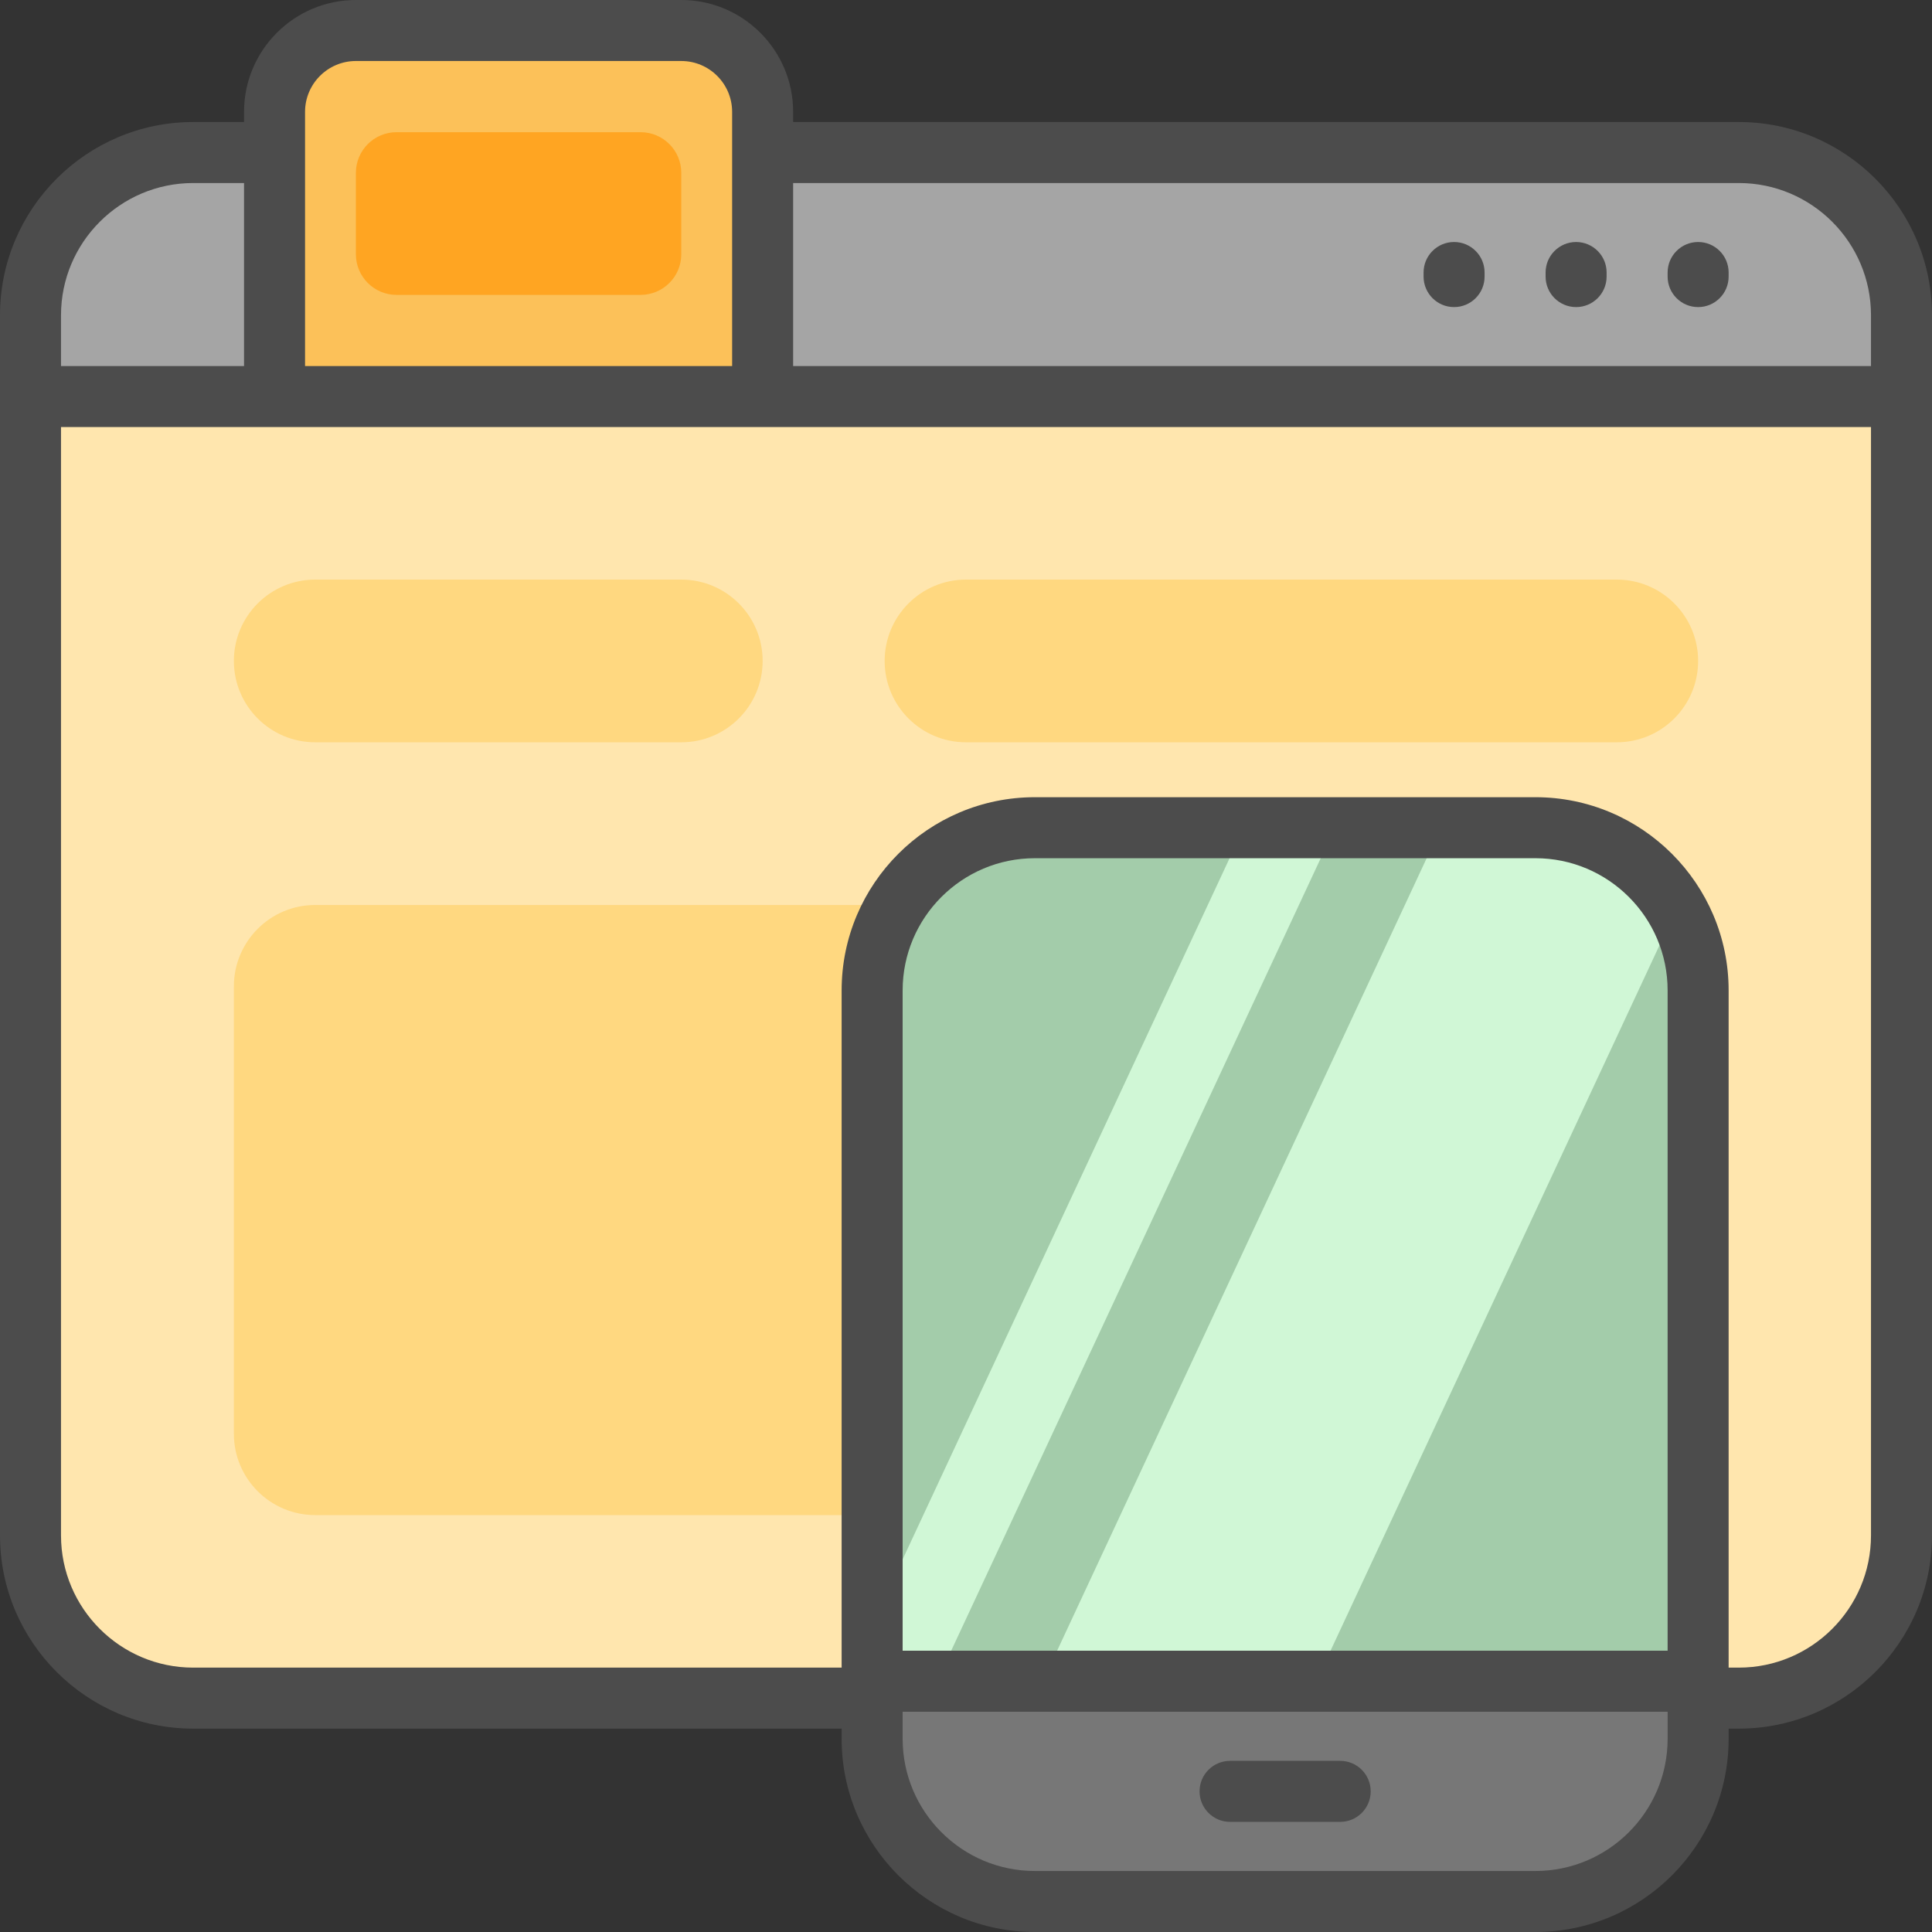 <?xml version="1.0" encoding="UTF-8"?> <!-- Generator: Adobe Illustrator 19.0.0, SVG Export Plug-In . SVG Version: 6.00 Build 0) --> <svg xmlns="http://www.w3.org/2000/svg" xmlns:xlink="http://www.w3.org/1999/xlink" id="Layer_1" x="0px" y="0px" viewBox="0 0 512 512" style="enable-background:new 0 0 512 512;" xml:space="preserve"><rect x="0" y="0" width="512" height="512" fill="#333333" stroke="none"/> <path style="fill:#A5A5A5;" d="M503.916,83.537v32.337H8.084V83.537c0-23.812,19.304-43.116,43.116-43.116h409.6 C484.612,40.421,503.916,59.725,503.916,83.537z"></path> <path style="fill:#FFE6AE;" d="M503.916,105.095v301.811c0,23.812-19.304,43.116-43.116,43.116H51.2 c-23.812,0-43.116-19.304-43.116-43.116V105.095h64.674V29.642c0-11.906,9.651-21.558,21.558-21.558h86.232 c11.906,0,21.558,9.651,21.558,21.558v75.453H503.916z"></path> <path style="fill:#FCC159;" d="M202.105,29.642v75.453H72.758V29.642c0-11.906,9.651-21.558,21.558-21.558h86.232 C192.454,8.084,202.105,17.736,202.105,29.642z"></path> <path style="fill:#FFA522;" d="M180.547,45.811v21.558c0,5.953-4.826,10.779-10.779,10.779h-64.674 c-5.953,0-10.779-4.826-10.779-10.779V45.811c0-5.953,4.826-10.779,10.779-10.779h64.674 C175.722,35.032,180.547,39.857,180.547,45.811z"></path> <path style="fill:#FFD880;" d="M450.021,261.389v118.568c0,11.906-9.651,21.558-21.558,21.558H83.537 c-11.906,0-21.558-9.651-21.558-21.558V261.389c0-11.906,9.651-21.558,21.558-21.558h344.926 C440.37,239.832,450.021,249.483,450.021,261.389z M83.537,196.716h97.011c11.906,0,21.558-9.651,21.558-21.558 s-9.651-21.558-21.558-21.558H83.537c-11.906,0-21.558,9.651-21.558,21.558S71.63,196.716,83.537,196.716z M256,196.716h172.463 c11.906,0,21.558-9.651,21.558-21.558S440.37,153.6,428.463,153.6H256c-11.906,0-21.558,9.651-21.558,21.558 S244.094,196.716,256,196.716z"></path> <path style="fill:#D0F7D6;" d="M450.021,262.467V460.8c0,23.812-19.304,43.116-43.116,43.116H274.241 c-23.812,0-43.116-19.304-43.116-43.116V262.467c0-23.812,19.304-43.116,43.116-43.116h132.664 C430.717,219.352,450.021,238.656,450.021,262.467z"></path> <path style="fill:#A3CCAA;" d="M329.626,219.352l-98.5,211.234V262.467c0-23.812,19.304-43.116,43.116-43.116H329.626z M444.248,240.927l-98.424,211.071h-72.457l108.485-232.646h-28.074l-112.28,240.786h-10.373v0.663 c0,23.812,19.304,43.116,43.116,43.116h132.664c23.812,0,43.116-19.304,43.116-43.116V262.467 C450.021,254.618,447.913,247.266,444.248,240.927z"></path> <path style="fill:#777777;" d="M450.021,445.543V460.8c0,23.812-19.304,43.116-43.116,43.116H274.241 c-23.812,0-43.116-19.304-43.116-43.116v-15.257H450.021z"></path> <path style="fill:#4C4C4C;" d="M317.896,474.73c0-4.466,3.62-8.084,8.084-8.084h29.186c4.465,0,8.084,3.618,8.084,8.084 s-3.62,8.084-8.084,8.084H325.98C321.516,482.814,317.896,479.194,317.896,474.73z M512,83.537v323.368 c0,28.231-22.969,51.2-51.2,51.2h-2.695v2.695c0,28.231-22.969,51.2-51.2,51.2H274.241c-28.231,0-51.2-22.969-51.2-51.2v-2.695H51.2 c-28.231,0-51.2-22.969-51.2-51.2V83.537c0-28.231,22.969-51.2,51.2-51.2h13.474v-2.695C64.674,13.298,77.971,0,94.316,0h86.232 c16.345,0,29.642,13.298,29.642,29.642v2.695H460.8C489.031,32.337,512,55.306,512,83.537z M80.842,97.011h113.179V29.642 c0-7.43-6.044-13.474-13.474-13.474H94.316c-7.43,0-13.474,6.044-13.474,13.474V97.011z M16.168,97.011h48.505V48.505H51.2 c-19.316,0-35.032,15.715-35.032,35.032V97.011z M441.937,453.628H239.21v7.172c0,19.317,15.716,35.032,35.032,35.032h132.664 c19.316,0,35.032-15.715,35.032-35.032V453.628z M441.937,262.467c0-19.317-15.716-35.032-35.032-35.032H274.241 c-19.316,0-35.032,15.715-35.032,35.032v174.992h202.727V262.467z M495.832,113.179H16.168v293.726 c0,19.317,15.716,35.032,35.032,35.032h171.841V262.467c0-28.231,22.969-51.2,51.2-51.2h132.664c28.231,0,51.2,22.969,51.2,51.2 v179.469h2.695c19.316,0,35.032-15.715,35.032-35.032V113.179z M495.832,83.537c0-19.317-15.716-35.032-35.032-35.032H210.189 v48.505h285.642V83.537z M450.021,64.135c-4.465,0-8.084,3.618-8.084,8.084v1.078c0,4.466,3.62,8.084,8.084,8.084 s8.084-3.618,8.084-8.084v-1.078C458.105,67.753,454.486,64.135,450.021,64.135z M417.684,64.135c-4.465,0-8.084,3.618-8.084,8.084 v1.078c0,4.466,3.62,8.084,8.084,8.084c4.465,0,8.084-3.618,8.084-8.084v-1.078C425.768,67.753,422.149,64.135,417.684,64.135z M385.347,64.135c-4.465,0-8.084,3.618-8.084,8.084v1.078c0,4.466,3.62,8.084,8.084,8.084s8.084-3.618,8.084-8.084v-1.078 C393.432,67.753,389.812,64.135,385.347,64.135z"></path> <g> </g> <g> </g> <g> </g> <g> </g> <g> </g> <g> </g> <g> </g> <g> </g> <g> </g> <g> </g> <g> </g> <g> </g> <g> </g> <g> </g> <g> </g> </svg> 